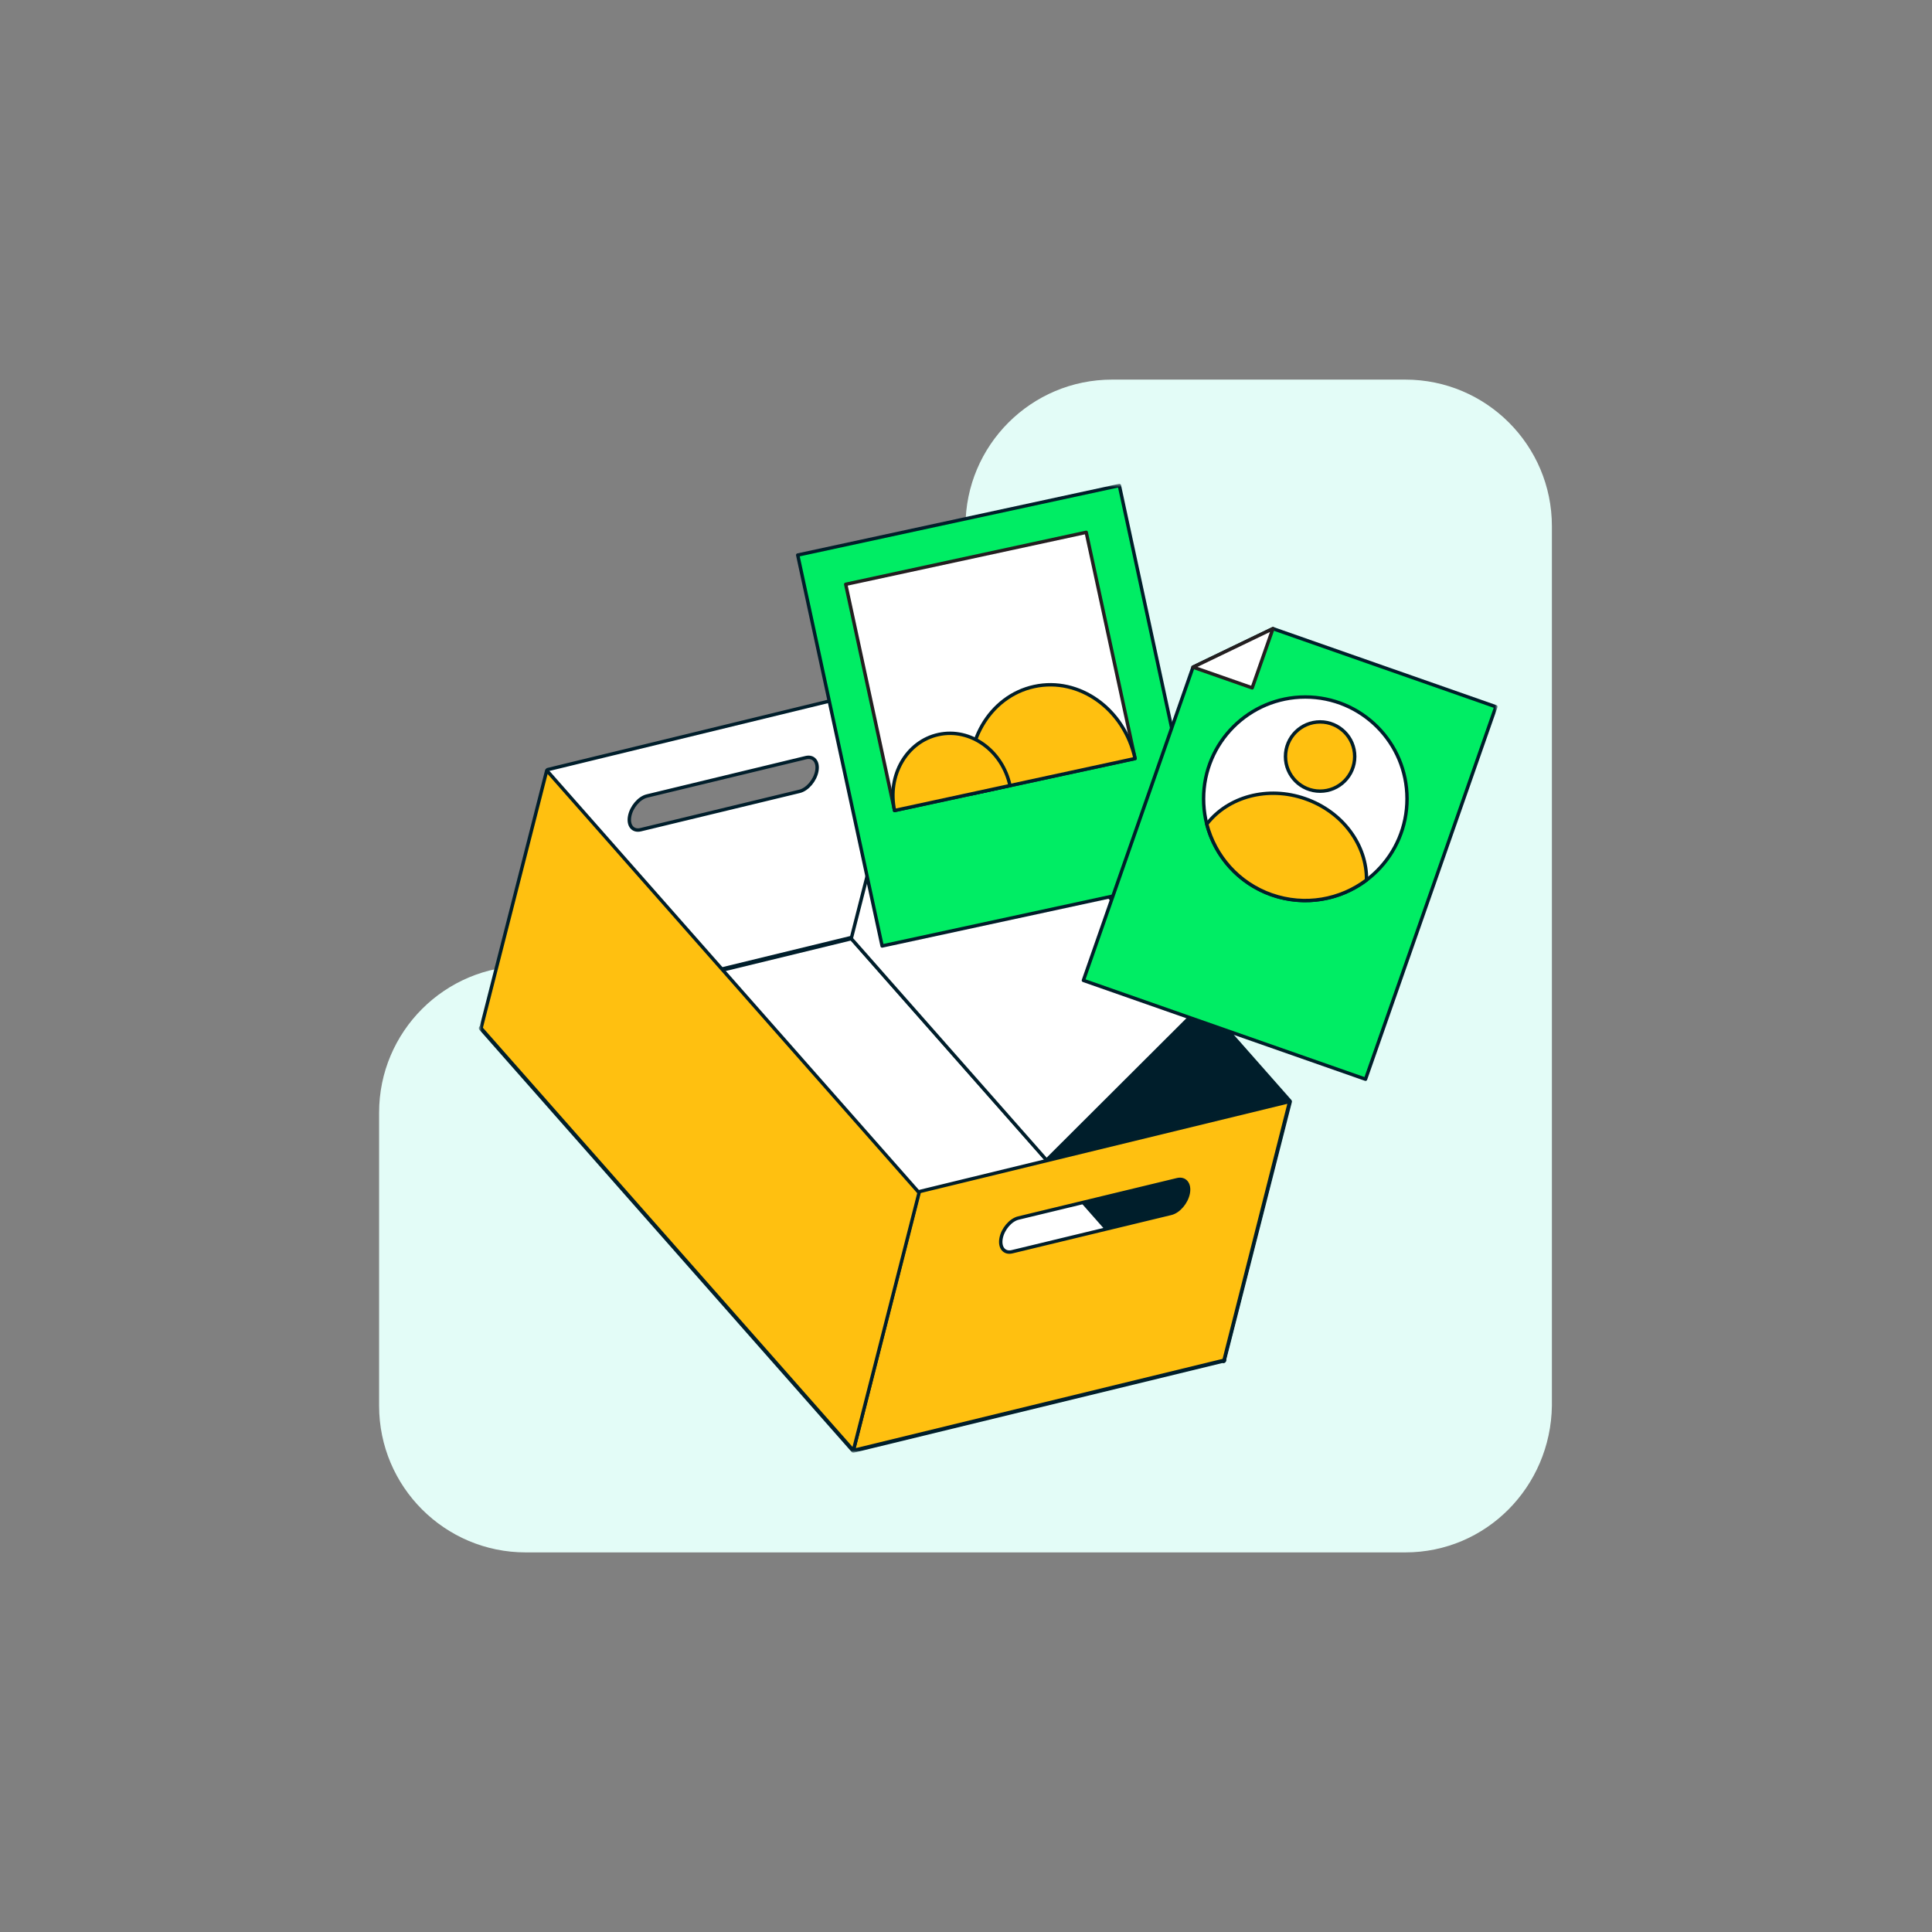 <svg width="696" height="696" viewBox="0 0 696 696" fill="none" xmlns="http://www.w3.org/2000/svg">
<rect x="0" y="0" width="696" height="696" fill="#808080" stroke="none"/>
<g clip-path="url(#clip0_916_76)">
<path d="M506.256 559.249H189.383C160.234 559.249 136.571 535.585 136.571 506.437V400.812C136.571 371.663 160.234 348 189.383 348H295.008C324.157 348 347.82 324.337 347.82 295.188V189.564C347.82 160.415 371.483 136.752 400.632 136.752H506.256C535.405 136.752 559.068 160.415 559.068 189.564V506.437C558.642 535.585 535.405 559.249 506.256 559.249Z" fill="#E3FCF7"/>
<mask id="mask0_916_76" style="mask-type:luminance" maskUnits="userSpaceOnUse" x="172" y="174" width="368" height="350">
<path d="M539.415 174.417H172.597V523.222H539.415V174.417Z" fill="white"/>
</mask>
<g mask="url(#mask0_916_76)">
<path d="M173.613 370.485L307.13 337.998L330.79 244.775L197.271 277.26L173.613 370.485ZM226.831 294.054C227.457 290.712 230.254 287.427 233.066 286.757L290.291 272.944C293.103 272.263 294.885 274.449 294.257 277.789C293.632 281.132 290.835 284.418 288.023 285.086L230.798 298.9C227.986 299.582 226.204 297.396 226.831 294.054Z" fill="white" stroke="#001E2B" stroke-width="1.228" stroke-linecap="round" stroke-linejoin="round"/>
<path d="M173.294 370.404L307.423 522.527L440.941 490.042L306.811 337.919L173.294 370.404Z" fill="white" stroke="#001E2B" stroke-width="1.638" stroke-linecap="round" stroke-linejoin="round"/>
<path d="M306.657 338.125L440.788 490.248L464.599 396.816L330.441 244.775L306.657 338.125Z" fill="white" stroke="#001E2B" stroke-width="1.228" stroke-linecap="round" stroke-linejoin="round"/>
<path d="M440.789 490.249L377.16 418.092L433.649 361.741L464.599 396.817L440.789 490.249Z" fill="#001E2B" stroke="#001E2B" stroke-width="1.638" stroke-linecap="round" stroke-linejoin="round"/>
<path d="M307.422 522.524L440.939 490.037L464.599 396.814L331.08 429.299L307.422 522.524ZM360.64 446.093C361.266 442.75 364.063 439.464 366.874 438.796L424.1 424.983C426.911 424.301 428.693 426.486 428.066 429.828C427.44 433.17 424.643 436.457 421.832 437.125L364.606 450.938C361.795 451.619 360.013 449.433 360.64 446.093Z" fill="#FFC010" stroke="#011E2A" stroke-width="1.228" stroke-linecap="round" stroke-linejoin="round"/>
<path d="M173.294 370.399L307.424 522.524L331.096 429.677L196.967 277.552L173.294 370.399Z" fill="#FFC010" stroke="#011E2A" stroke-width="1.228" stroke-linecap="round" stroke-linejoin="round"/>
<path d="M403.248 174.914L287.378 199.959L317.783 340.785L433.653 315.741L403.248 174.914Z" fill="#00ED64" stroke="#011E2A" stroke-width="1.228" stroke-linecap="round" stroke-linejoin="round"/>
<path d="M391.309 191.768L304.671 210.494L322.265 291.979L408.903 273.254L391.309 191.768Z" fill="white" stroke="#231F20" stroke-width="1.228" stroke-linecap="round" stroke-linejoin="round"/>
<path d="M408.905 273.265C405.05 255.427 388.795 243.814 372.596 247.309C356.397 250.804 346.377 268.112 350.219 285.95L408.905 273.265Z" fill="#FFC010" stroke="#011E2A" stroke-width="1.228" stroke-linecap="round" stroke-linejoin="round"/>
<path d="M363.843 282.995C361.114 270.366 349.591 262.122 338.11 264.614C326.629 267.093 319.531 279.346 322.258 291.99L363.828 283.008L363.843 282.995Z" fill="#FFC010" stroke="#011E2A" stroke-width="1.228" stroke-linecap="round" stroke-linejoin="round"/>
<path d="M458.571 226.468L538.886 254.609L491.93 388.785L390.295 353.179L429.777 240.336L458.571 226.468Z" fill="#00ED64" stroke="#011E2A" stroke-width="1.228" stroke-linecap="round" stroke-linejoin="round"/>
<path d="M458.574 226.468L451.1 247.8L429.78 240.336L458.574 226.468Z" fill="white" stroke="#231F20" stroke-width="1.228" stroke-linecap="round" stroke-linejoin="round"/>
<path d="M470.235 324.421C490.473 324.421 506.878 308.006 506.878 287.759C506.878 267.51 490.473 251.096 470.235 251.096C449.998 251.096 433.593 267.51 433.593 287.759C433.593 308.006 449.998 324.421 470.235 324.421Z" fill="white" stroke="#001E2B" stroke-width="1.228" stroke-linecap="round" stroke-linejoin="round"/>
<path d="M458.127 322.364C446.132 318.159 437.698 308.343 434.747 296.883C442.318 287.066 456.638 282.987 470.235 287.749C483.845 292.511 492.488 304.639 492.279 317.032C482.83 324.147 470.124 326.556 458.114 322.351L458.127 322.364Z" fill="#FFC010" stroke="#011E2A" stroke-width="1.228" stroke-linecap="round" stroke-linejoin="round"/>
<path d="M475.563 285.017C482.449 285.017 488.033 279.431 488.033 272.54C488.033 265.65 482.449 260.064 475.563 260.064C468.677 260.064 463.095 265.65 463.095 272.54C463.095 279.431 468.677 285.017 475.563 285.017Z" fill="#FFC010" stroke="#011E2A" stroke-width="1.228" stroke-linecap="round" stroke-linejoin="round"/>
</g>
</g>
<defs>
<clipPath id="clip0_916_76">
<rect width="696" height="696" fill="white"/>
</clipPath>
</defs>
</svg>
